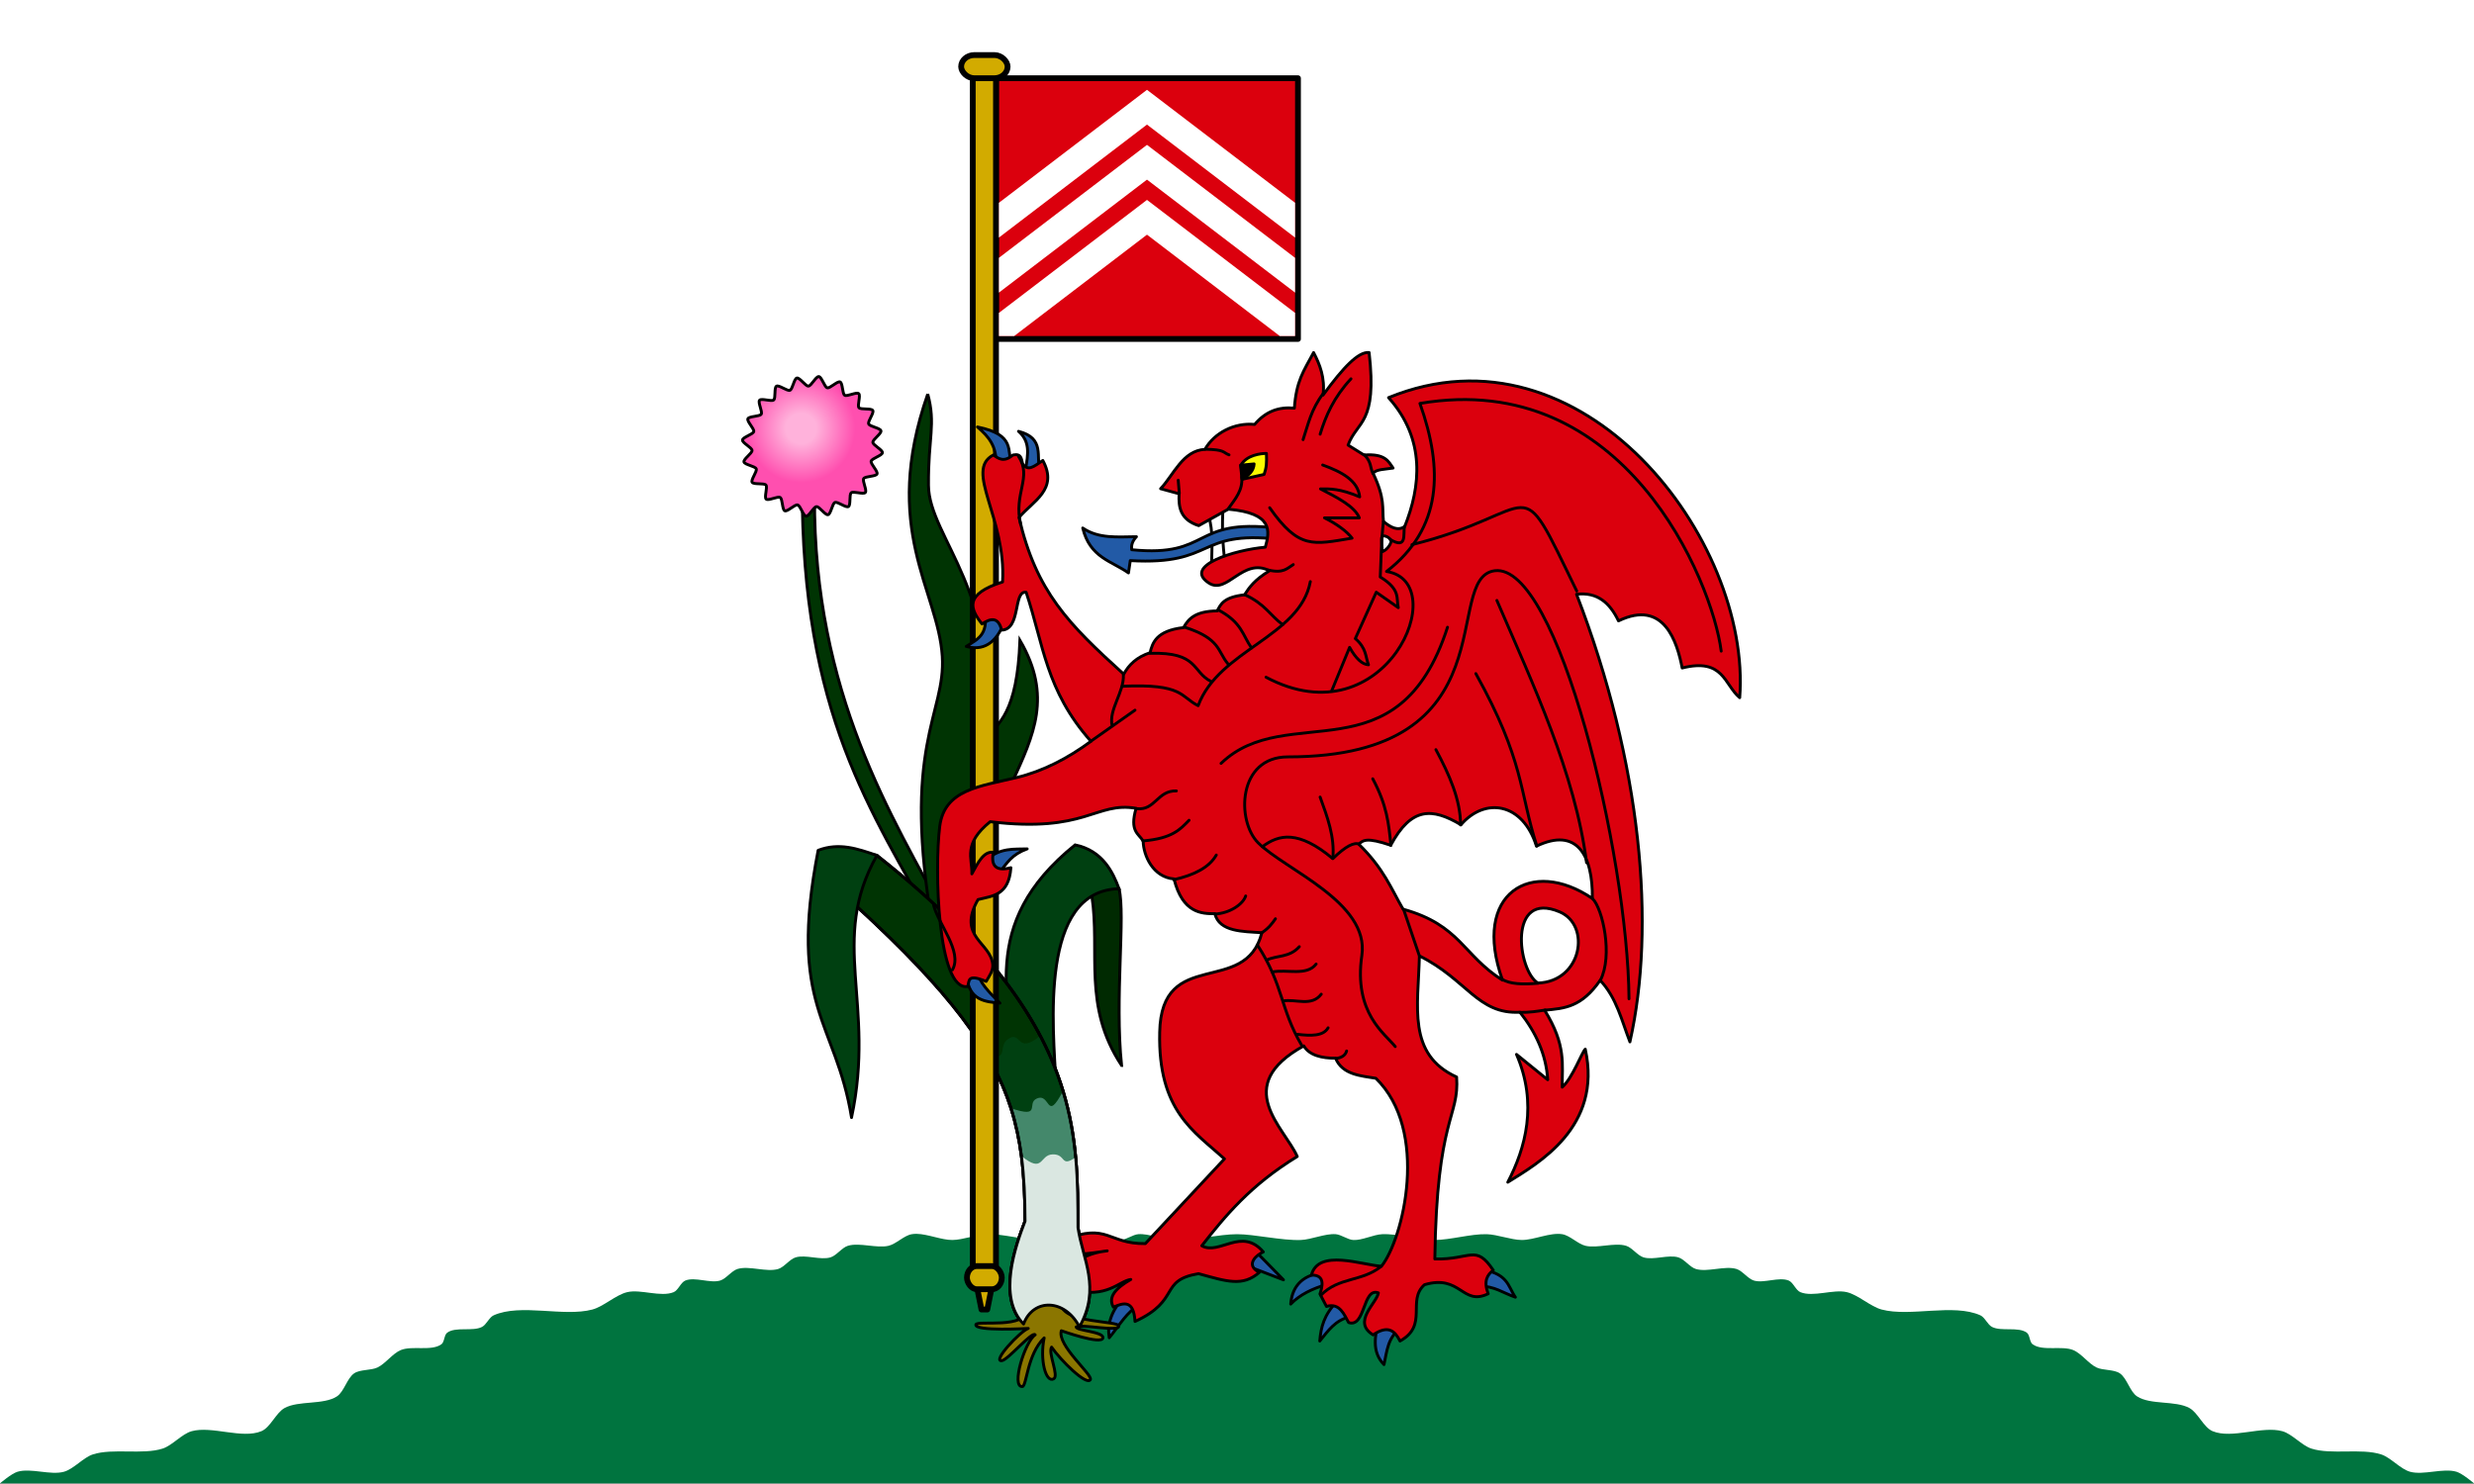 <?xml version="1.0" encoding="UTF-8"?>
<svg id="svg1433" width="426" height="255.6" version="1.0" xmlns="http://www.w3.org/2000/svg" xmlns:xlink="http://www.w3.org/1999/xlink">
 <rect width="100%" height="100%" fill="#808080" stroke="none"/>
 <defs id="defs1349">
  <radialGradient id="b" cx="119.332" cy="71.332" r="10.587" gradientTransform="matrix(.881 0 0 .881 32.811 11.122)" gradientUnits="userSpaceOnUse">
   <stop id="stop1342" stop-color="#ffb2db" offset="0"/>
   <stop id="stop1344" stop-color="#ffb2db" offset=".28"/>
   <stop id="stop1346" stop-color="#ff4faf" offset="1"/>
  </radialGradient>
 </defs>
 <g id="g1535" transform="scale(1 .998)">
  <g>
   <path id="path1351" d="m0 0h426v256h-426z" fill="#ffffff"/>
   <path id="path1353" d="m426 256s-1.965-1.687-3-2c-2.297-0.695-5.687 0.641-8 0-1.686-0.467-3.335-2.463-5-3-3.438-1.108-8.562 0.108-12-1-1.665-0.537-3.314-2.533-5-3-3.469-0.961-8.674 1.378-12 0-1.568-0.649-2.512-3.183-4-4-2.425-1.331-6.676-0.501-9-2-1.26-0.813-1.75-3.17-3-4-1.03-0.684-2.883-0.468-4-1-1.354-0.645-2.614-2.426-4-3-1.96-0.812-5.279 0.24-7-1-0.544-0.392-0.46-1.601-1-2-1.468-1.084-4.377-0.165-6-1-0.754-0.388-1.226-1.652-2-2-4.66-2.093-12.064 0.319-17-1-1.944-0.52-4.041-2.538-6-3-2.336-0.551-5.783 0.918-8 0-0.784-0.325-1.216-1.675-2-2-1.663-0.689-4.277 0.522-6 0-1.035-0.313-1.965-1.687-3-2-2.01-0.609-4.99 0.609-7 0-1.035-0.313-1.965-1.687-3-2-1.723-0.522-4.277 0.522-6 0-1.035-0.313-1.965-1.687-3-2-2.01-0.609-4.956 0.482-7 0-1.306-0.308-2.676-1.785-4-2-2.094-0.34-4.879 1.025-7 1-1.825-0.021-4.176-0.95-6-1-2.716-0.074-6.283 1-9 1s-6.286-1.118-9-1c-1.528 0.066-3.473 1.095-5 1-0.947-0.059-2.054-0.926-3-1-1.819-0.143-4.176 0.932-6 1-3.311 0.123-8-1-11-1s-7.689 1.123-11 1c-1.824-0.068-4.181-1.143-6-1-0.946 0.074-2.053 0.941-3 1-1.527 0.095-3.472-0.934-5-1-2.714-0.118-6.283 1-9 1s-6.284-1.074-9-1c-1.824 0.05-4.175 0.979-6 1-1.856 0.022-4.223-1.029-6.188-1.062-0.281-5e-3 -0.551 0.02-0.812 0.062-1.324 0.215-2.694 1.692-4 2-2.044 0.482-4.99-0.609-7 0-1.035 0.313-1.965 1.687-3 2-1.723 0.522-4.277-0.522-6 0-1.035 0.313-1.965 1.687-3 2-2.01 0.609-4.99-0.609-7 0-1.035 0.313-1.965 1.687-3 2-1.723 0.522-4.337-0.689-6 0-0.784 0.325-1.216 1.675-2 2-2.217 0.918-5.664-0.551-8 0-1.959 0.462-4.056 2.48-6 3-4.936 1.319-12.34-1.093-17 1-0.774 0.348-1.246 1.612-2 2-1.623 0.835-4.532-0.084-6 1-0.54 0.399-0.456 1.608-1 2-1.721 1.24-5.04 0.188-7 1-1.386 0.574-2.646 2.355-4 3-1.117 0.532-2.97 0.316-4 1-1.25 0.83-1.74 3.187-3 4-2.324 1.499-6.575 0.669-9 2-1.488 0.817-2.432 3.351-4 4-3.326 1.378-8.531-0.961-12 0-1.686 0.467-3.335 2.463-5 3-3.438 1.108-8.562-0.108-12 1-1.665 0.537-3.314 2.533-5 3-2.313 0.641-5.703-0.695-8 0-1.035 0.313-3 2-3 2" fill="#00743f"/>
   <g stroke="#000000" stroke-linecap="square" stroke-width=".5">
    <g>
     <path id="path1355" d="m193.125 183.875c-1.208-11.686 0.701-25.92-0.438-30.5-1.542-1.188-3.806 0.045-4.688 1.188 1.496 9.802-1.64 19.052 5.125 29.312z" fill="#002a01"/>
     <path id="path1357" d="m138.125 83.625c-0.125 39.716 12.009 56.41 22.875 76.375l2.125-1.25c-9.571-17.859-23.019-39.038-22.875-73z" fill="#003403"/>
     <path id="path1359" d="m159.75 68c-8.127 23.321 1.765 33.835 2.5 45.25 0.649 10.086-7.253 15.284-1.5 47.625l9.375 7.375c-7.49-30.869 16.738-38.471 5.5-57.75-0.48 12.555-3.667 14.497-6.25 17.125 3.445-25.164-9.426-34.737-9.5-43.875-0.064-8.19 1.292-10.505-0.125-15.75z" fill="#003403"/>
     <path id="path1361" d="m181.875 187.5c-0.583-10.479-2.923-33.777 10.812-34.125-1.042-2.812-2.806-6.58-7.562-7.562-17.115 13.818-10.782 27.177-10.5 40.312z" fill="#004011"/>
     <path id="path1363" d="m149 85c-0.329 0.375-2.043-0.276-2.427 0.044-0.383 0.319-0.051 2.124-0.48 2.379-0.428 0.256-1.858-0.894-2.321-0.708-0.463 0.185-0.705 2.004-1.192 2.114-0.486 0.111-1.491-1.424-1.989-1.391-0.498 0.033-1.29 1.688-1.787 1.643-0.497-0.045-0.978-1.815-1.462-1.937-0.484-0.122-1.748 1.207-2.207 1.01-0.459-0.196-0.369-2.029-0.792-2.294-0.422-0.266-2.036 0.607-2.411 0.279s0.276-2.043-0.044-2.427c-0.319-0.383-2.124-0.051-2.379-0.48-0.256-0.428 0.894-1.858 0.708-2.321-0.185-0.463-2.004-0.705-2.114-1.192-0.111-0.486 1.424-1.491 1.391-1.989-0.033-0.498-1.688-1.29-1.643-1.787 0.045-0.497 1.815-0.978 1.937-1.462 0.122-0.484-1.207-1.748-1.01-2.207 0.196-0.459 2.029-0.369 2.294-0.792 0.266-0.422-0.607-2.036-0.279-2.411 0.329-0.375 2.043 0.276 2.427-0.044 0.383-0.319 0.051-2.124 0.48-2.379 0.428-0.256 1.858 0.894 2.321 0.708 0.463-0.185 0.705-2.004 1.192-2.114 0.486-0.111 1.491 1.424 1.989 1.391 0.498-0.033 1.29-1.688 1.787-1.643 0.497 0.045 0.978 1.815 1.462 1.937 0.484 0.122 1.748-1.207 2.207-1.01 0.459 0.196 0.369 2.029 0.792 2.294 0.422 0.266 2.036-0.607 2.411-0.279s-0.276 2.043 0.044 2.427c0.319 0.383 2.124 0.051 2.379 0.48 0.256 0.428-0.894 1.858-0.708 2.321 0.185 0.463 2.004 0.705 2.114 1.192 0.111 0.486-1.424 1.491-1.391 1.989 0.033 0.498 1.688 1.29 1.643 1.787s-1.815 0.978-1.937 1.462c-0.122 0.484 1.207 1.748 1.01 2.207-0.196 0.459-2.029 0.369-2.294 0.792-0.266 0.422 0.607 2.036 0.279 2.411z" fill="url(#b)"/>
    </g>
    <path id="path1365" d="m147.656 156.562c15.889 14.652 23.186 24.487 26.423 34.702 0.852 2.687 1.422 5.401 1.794 8.235 0.46 3.505 0.617 7.196 0.626 11.25-1.616 4.22-4.819 13.12-0.25 17.75 1.673-4.482 7.121-4.37 9.625 0.5 3.752-6.731 0.551-11.608-0.25-17.125-9e-3 -3.961-0.015-7.984-0.399-12.145-0.34-3.691-0.979-7.491-2.181-11.456-3.537-11.662-11.957-24.746-32.045-40.649-2.099-0.711-5.292 6.685-3.344 8.938z" fill="#003403" stroke-linejoin="round"/>
   </g>
   <path id="path1367" d="m170.152 182.387c1.72 3.011 2.993 5.928 3.928 8.877 0.852 2.687 10.168 0.975 8.966-2.99-0.93-3.067-2.198-6.233-3.928-9.523-4.13 3.441-3.22-1.094-5.568 0.596-1.774 1.277 0.281 3.494-3.398 3.039z" fill="#004011"/>
   <path id="path1369" d="m174.08 191.265c0.852 2.687 1.422 5.401 1.794 8.235 0.46 3.505 9.736 4.392 9.352 0.23-0.34-3.691-0.979-7.491-2.181-11.456-2.924 5.631-2.104 0.216-4.542 1.326-1.811 0.824 0.959 3.47-4.424 1.664z" fill="#44886b"/>
  </g>
  <path id="path1371" d="m147.656 156.562c15.889 14.652 23.186 24.487 26.423 34.702 0.852 2.687 1.422 5.401 1.794 8.235 0.46 3.505 0.617 7.196 0.626 11.25-1.616 4.22-4.819 13.12-0.25 17.75 1.673-4.482 7.121-4.37 9.625 0.5 3.752-6.731 0.551-11.608-0.25-17.125-9e-3 -3.961-0.015-7.984-0.399-12.145-0.34-3.691-0.979-7.491-2.181-11.456-3.537-11.662-11.957-24.746-32.045-40.649-2.099-0.711-5.292 6.685-3.344 8.938z" fill="none" stroke="#000000" stroke-linecap="square" stroke-linejoin="round" stroke-width=".5"/>
  <path id="path1373" d="m146.625 192.875c-2.721-16.739-11.005-18.963-5.75-46.125 3.655-1.386 6.766-0.263 10.125 0.875-8.31 14.701-0.167 25.542-4.375 45.25z" fill="#004011" stroke="#000000" stroke-linejoin="round" stroke-width=".5"/>
  <g id="g1389" transform="translate(-162,-404.362)">
   <path id="path1375" d="m333.5 417.862h52v45h-52z" fill="#db000d" stroke="#000000" stroke-linecap="square" stroke-linejoin="round"/>
   <g fill="#d2ab00" stroke="#000000" stroke-linecap="square" stroke-linejoin="round">
    <path id="path1377" d="m329.5 417.862h4v205l-1.5 7.5h-1l-1.5-7.5z"/>
    <rect id="rect1379" x="328.5" y="622.862" width="6" height="4" rx="1.714" ry="2"/>
    <rect id="rect1381" x="327.5" y="413.862" width="8" height="4" rx="2.286" ry="2"/>
   </g>
   <g fill="#ffffff">
    <path id="path1383" transform="translate(162,404.362)" d="m197.5 34.5-25.5 19.5v4h2.625l22.875-17.5 22.875 17.5h2.625v-4z"/>
    <path id="path1385" d="m359.5 419.862-25.5 19.5v6l25.5-19.5 25.5 19.5v-6z"/>
    <path id="path1387" d="m359.5 429.362-25.5 19.5v6l25.5-19.5 25.5 19.5v-6z"/>
   </g>
  </g>
  <path id="path1391" d="m208.062 88.812c0.918 2.938 0.58 5.875 0.562 8.812l2.312-0.5c-0.415-3.229-0.564-6.458-0.312-9.688z" fill="#ffffff" stroke="#000000" stroke-linecap="round" stroke-linejoin="round" stroke-width=".5"/>
  <g fill="#225aa6" stroke="#000000" stroke-linecap="round" stroke-linejoin="round" stroke-width=".5">
   <path id="path1393" d="m219.75 91.125c-14.673-1.71-11.101 5.108-24.875 3.75-0.114-0.75 0.094-1.5 0.812-2.25-3.215 0.026-6.514 0.388-9.25-1.5 1.23 5.12 4.968 5.679 7.875 7.75l0.312-2.125c14.745 0.84 11.299-5.247 25.438-3.688z"/>
   <path id="path1395" d="m168.312 73.688c1.909 1.667 3.358 3.292 3.188 6.562h2.75c-0.978-2.325 0.827-5.188-5.938-6.562z"/>
   <path id="path1397" d="m175.375 74.438c1.909 1.667 1.796 3.667 1.125 6.938l2.562-0.125c-0.728-2.325 0.952-5.626-3.688-6.812z"/>
   <path id="path1399" d="m169.562 105.625c0.649 3.97-1.258 4.707-3.188 5.938 2.75 0.731 5.102-0.243 6.688-4.5zm-3.125 62.812c0.447 4.294 3.282 4.445 5.75 4.688-1.793-1.814-3.663-3.612-4-5.75zm3.438-20.062c2.37-2.124 4.787-1.79 7-1.875-2.653 0.97-3.436 2.355-4.938 4.312zm23.562 75.625c-2.121 2.292-2.816 4.583-2.438 6.875 1.749-2.107 3.033-4.527 5.312-5.75zm-8.25-4.688c-2.056 0.602-3.923 2.483-5.812 4.75 2.688-1.646 4.625-2.004 7.312-2.188zm-0.562-5.062c-1.692 0.285-2.953 0.055-5.438 2.875 2.138-0.672 3.398-1.212 5.062-0.938zm31.5 1.625 4.875 5-6.188-2.375zm11.812 3.75c-4.27 0.408-5.506 3.018-5.688 5.438 1.513-1.583 3.696-2.687 6.375-3.438zm2.312 4.938c-2.305 2.396-2.793 4.479-3 6.875 1.476-1.778 2.581-3.57 5.312-4.25zm7 3.75c-0.353 2.036-1.164 4.925 1.062 7.188 0.502-2.27 0.628-4.677 2.875-6.312zm17.188-9.312c5.292 0.601 5.166 2.969 6.5 4.875-2.19-0.757-3.532-1.919-6.312-1.938z"/>
  </g>
  <g id="g1423" stroke="#000000" stroke-linejoin="round" stroke-width=".5">
   <path id="path1401" transform="translate(-162,-404.362)" d="m388.188 465.206c-1.734 3.24-2.966 4.854-3.312 9.594-2.742-0.256-4.935 0.57-6.844 2.812-3.509-0.337-6.942 1.461-8.558 4.304-3.805 0.184-5.37 4.392-7.629 6.789l3.188 0.875c-0.133 2.337 0.215 4.481 3.375 5.5l5.094-2.844c7.686 0.7 7.173 3.699 6.375 6.562-5.275 0.46-14.279 3.22-9.719 6.188 3.164 2.059 5.838-4.483 10.438-2.125-2.61 1.599-3.487 2.882-4.302 4.154-3.506 0.387-4.115 1.58-4.69 2.781-3.792 0.031-4.978 1.366-5.811 2.877-4.739 0.528-5.358 2.691-5.761 4.33-2.34 0.777-3.667 2.104-4.53 3.702-9.515-8.635-15.091-14.261-18.031-27.031 2.387-2.847 6.809-4.832 4.094-9.844-1.6 1.08-2.566 1.952-3.5 0.531-0.199-0.798-0.18-1.788-1.656-1.469-1.568 1.33-2.454 0.611-3.375 0-5.039 2.637 2.253 10.834 1.594 21.906-6.65 2.107-5.589 4.65-3.531 7.25 1.55-1.063 2.82-1.193 3.375 1.062 3.373-0.097 1.949-6.857 4.219-6.531 3.011 8.998 3.354 16.904 11.156 25.719-3.957 2.921-8.184 5.134-12.795 6.256-6.293 1.532-12.427 2.026-13.237 8.432-0.932 7.377-0.368 28.521 4.812 27.625 0.341-0.942-0.183-2.27 3.188-0.875 0.51-0.902 1.214-1.803 1.125-2.906-0.311-3.845-6.204-4.748-2.531-11.219 2.505-0.64 5.314-0.695 5.656-5.5-2.367 0.63-3.497-0.121-3.031-2.656-1.678-0.22-2.654 1.844-3.688 3.719 0.086-2.774-1.583-5.14 3.156-9 16.57 2.005 18.101-3.509 25.125-2.312-1.165 4.012 0.449 4.349 1.219 5.656 0.039 2.506 1.709 6.245 5.312 6.531 1.48 5.944 4.815 6.015 7.031 6 0.785 3.148 4.832 3.06 8.094 3.281-2.822 11.136-17.306 2.324-17.594 17.188-0.307 13.563 5.923 17.1 11.156 21.844l-13.625 14.625c-6.492 0.072-6.384-3.67-13.969-0.688 0.539 0.882 1.041 1.767-0.375 2.812 2.31-0.206 4.353-0.333 7.781-0.875-3.79 0.414-5.533 1.965-7.25 3.531 1.713 1.048 2.052 2.218 1.062 3.188 6.203 1.599 8.205-1.538 10.25-1.781-2.509 1.443-4.011 2.986-3 4.781 1.829-0.82 3.513-1.233 3.719 2.469 8.011-3.683 4.029-7.074 10.938-8.25 4.855 1.34 7.608 2.293 10.469-0.219-2.594-1.348-0.324-3.111 0.688-3.531-3.711-4.368-7.587 0.637-10.594-1.062 4.04-5.162 8.368-10.456 16.438-15.406-2.183-4.983-11.413-12.174 1.125-19.094 0.94 1.642 3.159 2.143 5.469 2.125 1.197 2.908 4.489 3.045 6.938 3.469 9.265 9.017 4.75 27.698 0.969 32.438-3.286-0.199-10.903-3.085-12.062 1.531 2.571-0.065 1.785 2.265 1.469 3.25l1.125 2.156c2.305-0.694 3.067 1.47 3.812 2.781 2.919 0.954 2.4-6.129 5.125-5.125-0.28 1.787-4.591 5.015-0.906 7.25 2.611-1.785 3.763-0.651 4.625 1.062 4.934-2.693 1.132-6.973 4.219-9.719 6.272-1.857 6.479 3.732 10.969 1.562-0.83-2.195-0.165-3.269 0.875-4.062-3.039-4.555-3.838-1.805-10.062-1.938 0.325-24.639 4.25-24.409 3.75-31.406-8.545-3.915-6.615-12.144-6.406-20.906 8.189 4.078 10.053 10.129 17.312 9.719 2.766 3.495 4.513 7.329 4.781 11.656l-5.375-4.375c3.693 8.565 1.538 16.2-1.5 22.062 5.178-3.241 16.324-9.489 13.344-22.969-0.576 0.519-2.189 4.988-3.969 6.562-0.051-3.92 0.74-7.197-3.031-13.281 3.453-0.304 6.369-0.528 9.562-5.156 2.843 3.018 3.705 6.951 5.125 10.625 4.473-19.881 2.066-47.989-9.188-77.25 3.587-0.436 5.747 1.505 7.219 4.594 7.869-3.813 10.112 3.711 10.969 8.125 7.164-1.786 7.208 2.87 9.906 5.125 2.079-27.174-27.016-65.501-60.469-51.781 6.455 7.204 5.511 15.407 2.781 22.25-1.219 0.819-2.438 0.119-3.656-0.875-0.253-2.401 0.315-3.914-1.781-8.312 0.488-0.704 1.996-0.679 3.438-0.906-0.784-1.127-1.329-2.535-5-2.25l-2.75-1.719c1.578-4.267 5.045-3.499 3.625-15.969-1.833-0.198-4.438 2.543-7.938 7.344 0.375-2.945-0.553-5.322-1.625-7.344zm11.781 31.781c0.299-0.425 1.532 0.231 1.562 0.75 0.024 0.416-0.644 1.532-1.531 1.844 0.046-0.664-0.263-2.264-0.031-2.594zm26.594 53.406c6.943-3.342 9.72 1.522 9.625 9.031-10.409-7.123-20.873-0.968-15.469 14.094-6.835-4.316-7.256-9.509-17.125-12.25-2.053-3.549-3.311-6.991-7.625-11.219 0.757-0.696 1.38-1.204 5.5 0.188 3.557-6.623 7.119-6.502 12.094-3.531 4.087-4.785 10.622-3.913 13 3.688zm4 11.344c5.422 2.305 3.859 12.009-3.75 12.281-3.531-2.161-5.201-16.086 3.75-12.281z" fill="#db000d"/>
   <g fill="none" stroke-linecap="round">
    <path id="path1403" transform="translate(-162,-404.362)" d="m458.375 516.737c-1.542-12.125-16.638-48.801-51.875-42.75 4.044 11.411 3.827 21.575-5.75 29 11.582 1.805-0.164 29.246-20.75 18.25"/>
    <path id="path1405" transform="translate(-162,-404.362)" d="m405.125 498.362c22.762-5.667 17.666-14.061 28.375 8"/>
    <path id="path1407" transform="translate(-162,-404.362)" d="m442.5 576.737c-0.208-25-12.275-75.275-23.125-73.875-9.246 1.193 3.106 32.121-35.625 32.125-8.64 8.7e-4 -8.877 11.054-5.113 14.827 4.658 4.669 19.195 10.277 17.863 19.423-1.456 10.001 4.024 13.537 5.75 15.75"/>
    <path id="path1409" transform="translate(-162,-404.362)" d="m372.25 536.112c11.365-10.986 30.503 2.801 39-23.5m8.5-4.625c6.167 14.375 13.498 29.875 15.438 45.25m1.062 6.25c1.707 1.707 3.518 9.815 1.312 14.062m-21.438-52.938c8.361 15.048 7.473 20.332 10.5 29.75m-17.375-16.625c2.322 4.333 4.238 8.667 4.25 13m-15.125-7.969c2.432 4.539 2.767 7.771 3.125 11.5m19.156 23.094c1.313 0.855 3.6 0.927 6.188 0.688m-3.156 5.031c1.69 0.03 3.041-0.194 4.406-0.406m-47.469-86.688c5.042 7.199 7.458 6.372 14.188 5.25-0.886-1.174-2.7-2.492-4.75-3.5h6c-0.802-1.996-3.777-3.49-6.688-5 1.686-3e-3 3.283-0.079 6.75 1.375-0.308-2.843-3.099-4.306-6.375-5.5m7.188-1.75c1.254 1.321 0.941 2.09 1.469 3.219m-3.781-16.344c-2.951 3.188-4.346 6.375-5.312 9.562m0.562-7.062c-2.135 2.788-2.616 5.369-3.5 8m-16.844 1.656c3.446 0.056 3.021 0.573 4.094 0.969m-8.562 6.625-0.188-2.25m15.5 15.5c2.62 0.633 3.274-0.306 4.312-0.938m2.938 2.938c-1.78 9.519-15.751 11.771-19.315 21.411-3.055-1.498-2.492-3.844-13.06-3.348"/>
    <path id="path1411" transform="translate(-162,-404.362)" d="m360 517.112c8.449-0.259 7.193 3.192 10.562 4.875m-4.562-9.375c6.193 1.976 5.642 4.185 7.438 6.312m-1.688-9.312c4.139 2.188 4.191 4.375 5.75 6.562m-1.188-9.188c3.516 1.604 4.396 3.583 6.562 5.188m-33.062 20.125 7.625-5.375m-2-6.125c0.15 3.027-2.554 6.001-1.938 8.812m4.25 14.312c3.162 0.364 3.551-3.174 6.812-3.062m-5.75 8.625c5.068-0.417 6.434-2.011 7.938-3.562m-2.625 10.25c3.528-0.794 6.116-2.124 7.312-4.25m-0.25 10.188c2.581-0.132 4.868-1.704 5.312-3.125m2.75 6.375c1.209-0.812 1.822-1.625 2.375-2.438m-2.25-12.438c2.804-2.114 6.185-2.922 12.125 2.062 2.279-2.215 3.699-2.865 4.562-2.5"/>
    <path id="path1413" transform="translate(-162,-404.362)" d="m389.312 541.925c1.231 3.418 2.535 6.821 2.188 10.562m-13 14.938c4.553 7.021 3.896 10.979 7.625 17.312"/>
    <path id="path1415" transform="translate(-162,-404.362)" d="m380.125 570.05c1.665-0.836 3.927-0.393 5.604-2.309m-4.674 4.375c2.494-0.534 5.935 0.767 7.57-1.378m-5.688 6.375c2.19-0.391 4.899 1.035 6.57-1.174m-4.133 6.924c2.338 0.28 4.486 0.342 5.312-1.122m1.312 5.309c0.928-0.135 1.651-0.474 1.875-1.312m12.5-16.5-2.688-7.938m-14.25 66.596c3.111-3.175 7.078-2.301 10.375-4.971m-8.52-99.299 3.098-7.543c1.084 1.958 2.169 2.942 3.253 3.013-0.558-1.478-0.325-2.835-2.27-4.526l3.607-8.005 3.793 2.668c-0.385-1.652 0.459-3.093-3.102-5.293 0.144-3.229 0.187-6.559 0.548-9.571m3.624 0.84c-0.276 1.289 0.532 4.036-2.475 2.254m-27.931-5.215c1.333-1.874 2.571-3.261 2.386-5.568"/>
   </g>
   <g stroke-linecap="round">
    <path id="path1417" transform="translate(-162,-404.362)" d="m375.692 484.602c1.002-1.702 3.36-1.984 4.375-1.989 0.068 1.659 0.016 2.402-0.398 3.624l-3.756 0.84z" fill="#fafa00"/>
    <path id="path1419" transform="translate(-162,-404.362)" d="m375.603 484.646 2.342-0.221c-0.057 1.131-0.84 1.971-2.074 2.631z" fill="#000000"/>
    <path id="path1421" d="m175.375 78.75c2.403 3.632-0.904 6.384 0.375 11.75m-15 65.688c0.771 3.237 5.041 8.026 3.25 11.188" fill="none"/>
   </g>
  </g>
  <path id="path1425" d="m176.927 225.913c-0.199 3.547-8.687 1.901-8.888 2.687-0.306 1.203 9.016 0.663 9.016 0.663-1.447 0.53-6.287 5.766-4.552 5.568 1.053-0.12 5.265-5.184 5.745-4.464-1.754 1.149-4.201 9.041-2.21 8.927 0.754-0.043 0.803-5.524 3.757-8.397-0.773 3.778 0.27 7.801 1.635 7.071 0.965-0.516-1.011-4.466-0.354-5.48 1.509 2.213 6.032 6.735 6.673 5.613 0.464-0.811-5.769-5.925-4.994-8.441 0 0 6.969 2.501 7.159 1.237 0.166-1.098-4.692-1.232-4.596-1.9 1.173-0.508 7.322 0.901 7.336-0.133 0.014-0.999-9.874-0.425-9.929-3.921-0.019-1.18-5.721-0.426-5.8 0.969z" fill="#8b7600" stroke="#000000" stroke-linecap="round" stroke-linejoin="round" stroke-width=".5"/>
  <g id="g1431">
   <path id="path1427" transform="translate(-162,-404.362)" d="m337.874 603.862c0.46 3.505 0.617 7.196 0.626 11.25-1.616 4.22-4.819 13.12-0.25 17.75 1.673-4.482 7.121-4.37 9.625 0.5 3.752-6.731 0.551-11.608-0.25-17.125-9e-3 -3.961-0.015-7.984-0.399-12.145-2.668 1.86-1.602-0.562-3.952-0.507-2.333 0.055-1.52 3.438-5.401 0.276z" fill="#dae7e1"/>
   <path id="path1429" transform="translate(-162,-404.362)" d="m333.573 589.419c1.027 2.082 1.85 4.137 2.506 6.207 0.852 2.687 1.422 5.401 1.794 8.235 0.46 3.505 0.617 7.196 0.626 11.25-1.616 4.22-4.819 13.12-0.25 17.75 1.673-4.482 7.121-4.37 9.625 0.5 3.752-6.731 0.551-11.608-0.25-17.125-9e-3 -3.961-0.015-7.984-0.399-12.145-0.34-3.691-0.979-7.491-2.181-11.456-1.967-6.486-5.445-13.411-11.6-21.017z" fill="none" stroke="#000000" stroke-linecap="square" stroke-linejoin="round" stroke-width=".5"/>
  </g>
 </g>
</svg>

